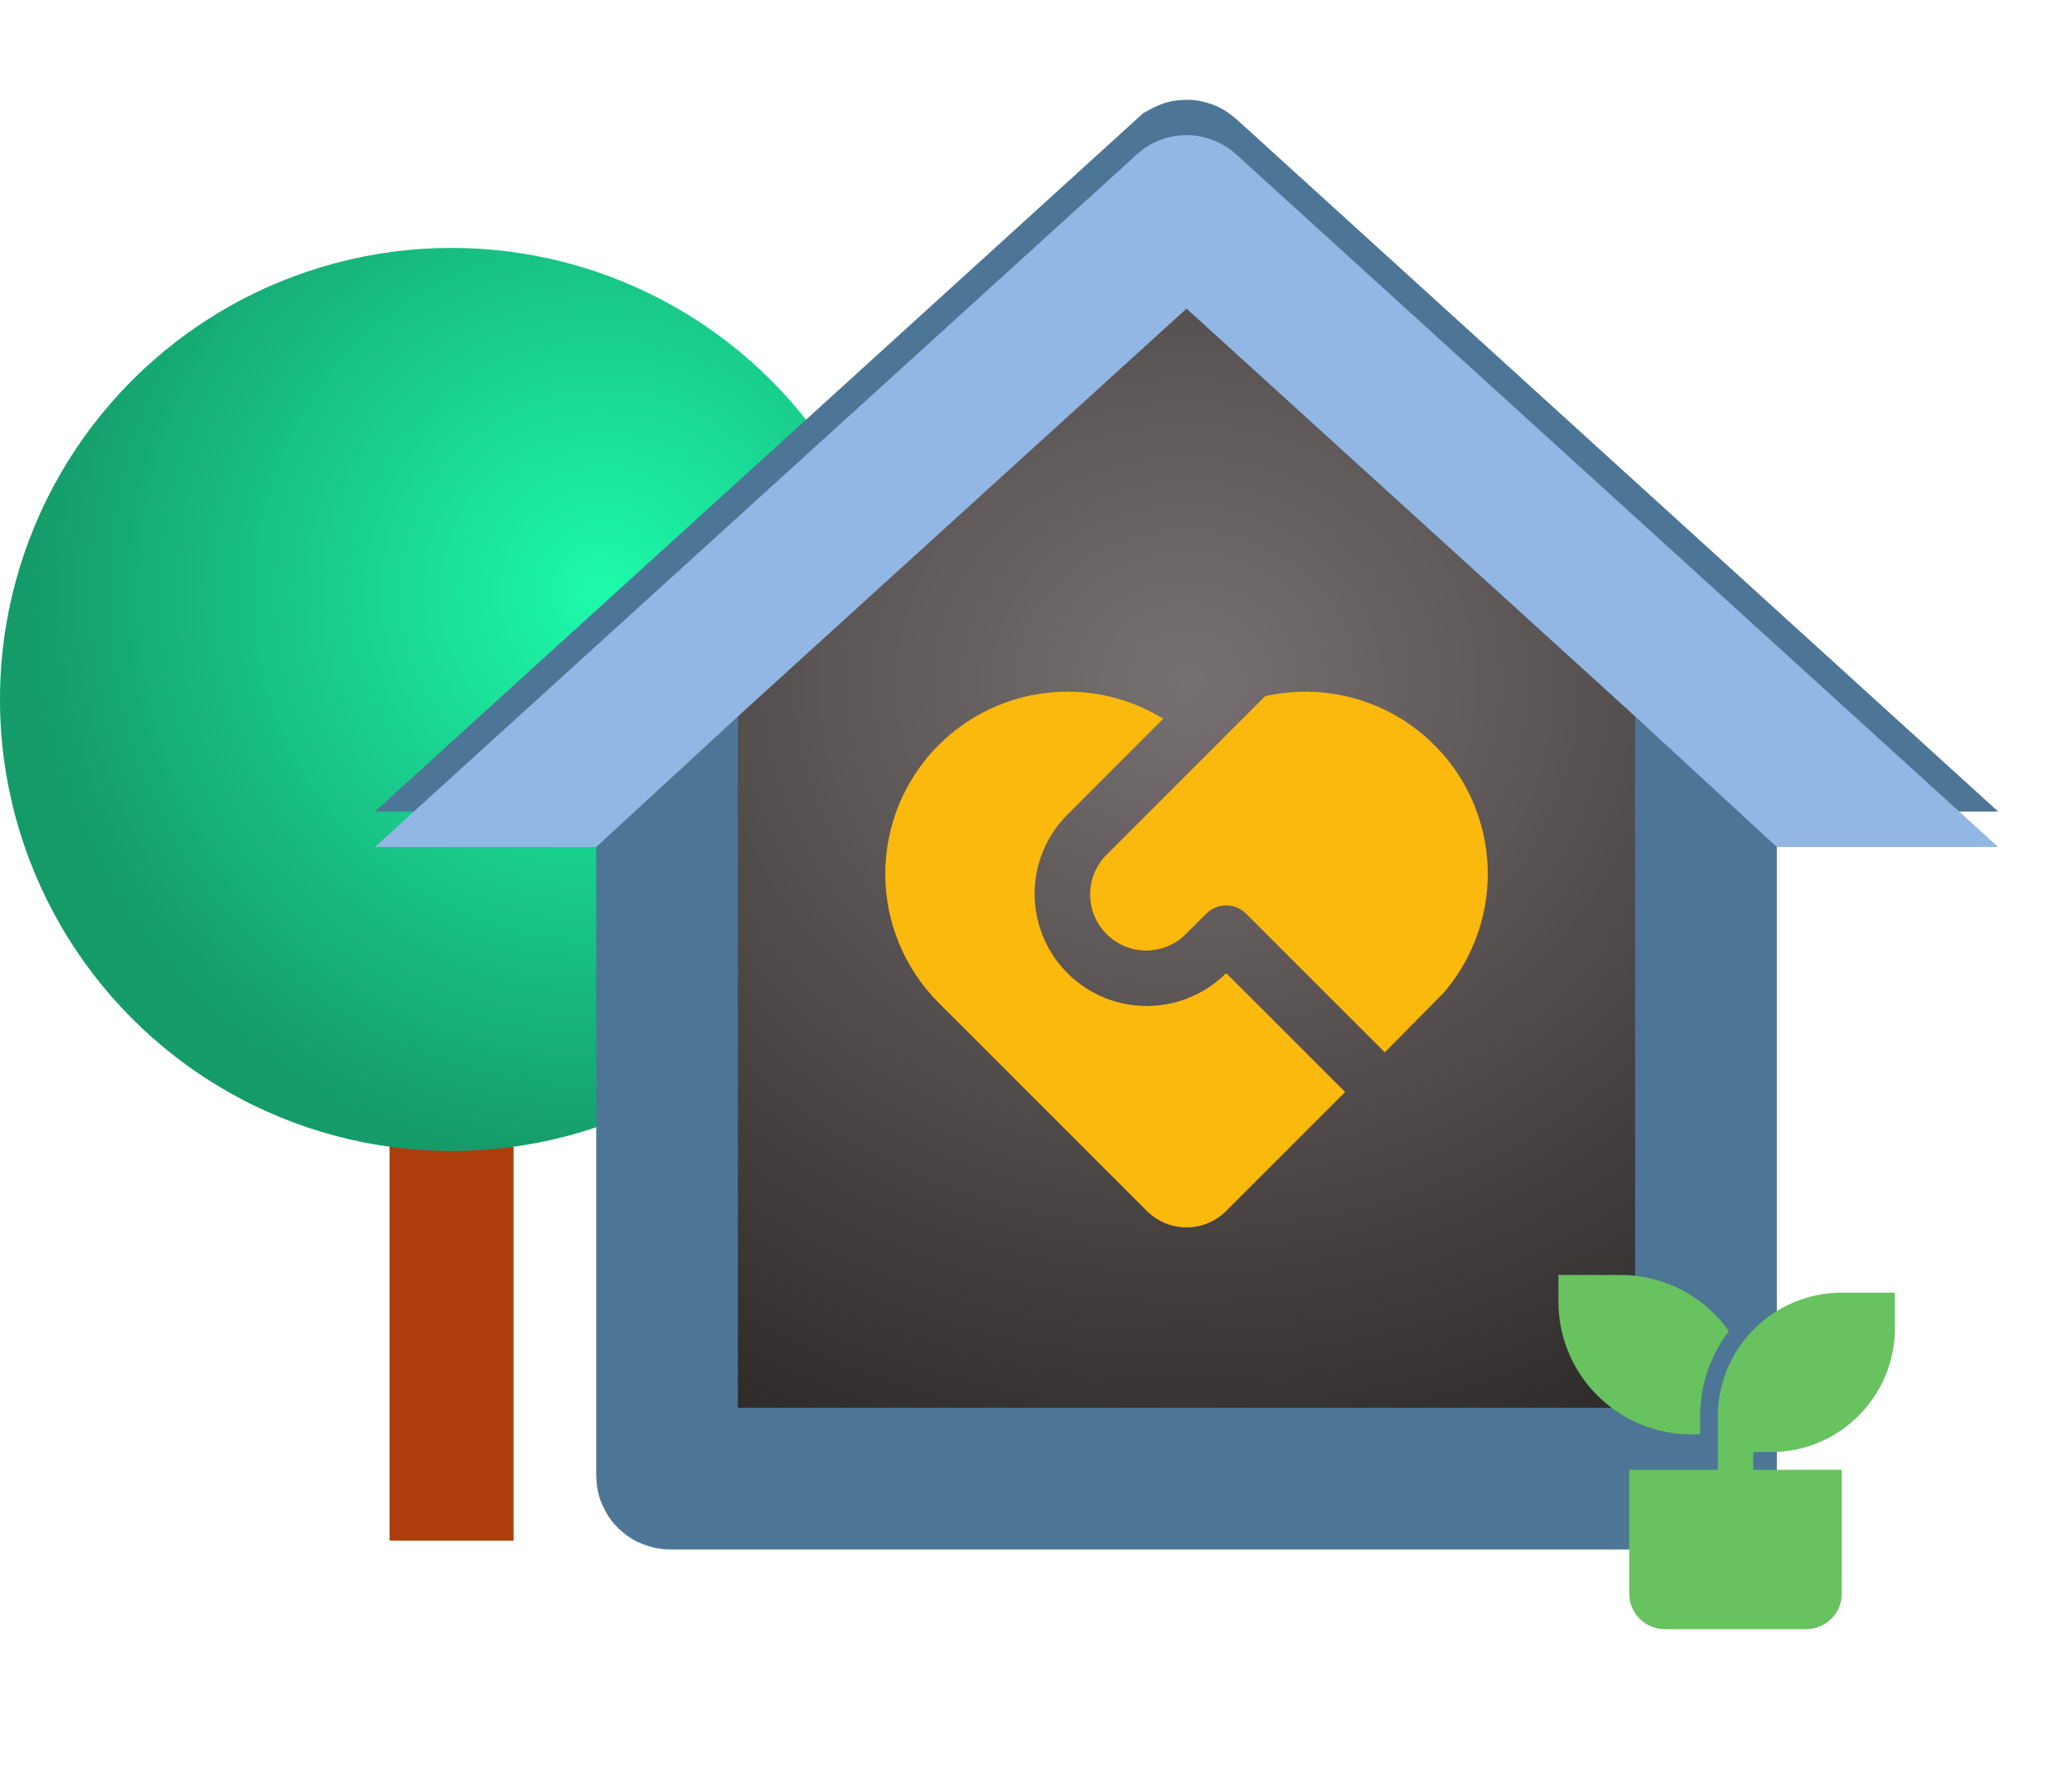 <svg width="117" height="100" viewBox="0 0 117 100" fill="none" xmlns="http://www.w3.org/2000/svg">
<rect x="22" y="59" width="7" height="28" fill="#AD3D0C"/>
<circle cx="25.5" cy="39.5" r="25.5" fill="url(#paint0_radial_2639_825)"/>
<g clip-path="url(#clip0_2639_825)">
<path d="M37.666 45.833V41.833H33.666H31.513L66.886 9.676L66.888 9.675C66.918 9.647 66.958 9.632 67 9.632C67.041 9.632 67.081 9.647 67.112 9.675L67.113 9.676L102.487 41.833H100.333H96.333V45.833V83.333C96.333 83.377 96.316 83.42 96.284 83.451C96.253 83.482 96.211 83.5 96.166 83.5H37.833C37.789 83.5 37.747 83.482 37.715 83.451C37.684 83.42 37.666 83.377 37.666 83.333V45.833Z" fill="url(#paint1_radial_2639_825)" stroke="#4D7596" stroke-width="8"/>
<g clip-path="url(#clip1_2639_825)">
<g filter="url(#filter0_d_2639_825)">
<path d="M21.166 45.833H33.666L42 38.154L67 15.429L92 38.154L100.333 45.833H112.833L69.804 6.717C69.037 6.019 68.037 5.632 67 5.632C65.963 5.632 64.963 6.019 64.196 6.717L21.166 45.833Z" fill="#92B7E4"/>
</g>
<g clip-path="url(#clip2_2639_825)">
<path d="M107 73V75C107 78.866 103.866 82 100 82H99V83H104V90C104 91.105 103.105 92 102 92H94C92.895 92 92 91.105 92 90V83H97V80C97 76.134 100.134 73 104 73H107ZM91.5 72C94.029 72 96.265 73.251 97.624 75.169C96.604 76.51 96 78.185 96 80V81H95.5C91.358 81 88 77.642 88 73.5V72H91.5Z" fill="#67C25F"/>
</g>
<g clip-path="url(#clip3_2639_825)">
<path d="M70.358 51.593C70.061 51.297 69.659 51.13 69.239 51.13C68.819 51.13 68.416 51.297 68.119 51.593L67 52.711C66.708 53.014 66.358 53.255 65.972 53.421C65.586 53.587 65.17 53.674 64.75 53.678C64.329 53.681 63.912 53.601 63.523 53.442C63.134 53.283 62.78 53.048 62.483 52.75C62.186 52.453 61.951 52.099 61.791 51.71C61.632 51.321 61.552 50.904 61.556 50.484C61.559 50.063 61.647 49.648 61.813 49.261C61.979 48.875 62.22 48.526 62.522 48.233L71.436 39.316C73.547 38.836 75.755 39.034 77.747 39.881C79.739 40.728 81.412 42.181 82.531 44.034C83.649 45.888 84.154 48.046 83.975 50.203C83.796 52.36 82.942 54.405 81.533 56.049L78.196 59.429L70.358 51.592V51.593ZM53.005 42.074C54.643 40.436 56.786 39.398 59.087 39.129C61.389 38.859 63.713 39.374 65.686 40.589L60.282 45.995C59.111 47.163 58.444 48.742 58.423 50.396C58.402 52.049 59.028 53.645 60.167 54.843C61.307 56.041 62.87 56.746 64.523 56.806C66.175 56.867 67.786 56.279 69.011 55.169L69.239 54.952L75.957 61.668L69.239 68.386C68.645 68.98 67.84 69.313 67 69.313C66.16 69.313 65.355 68.98 64.761 68.386L53.003 56.628C51.073 54.698 49.989 52.081 49.989 49.351C49.989 46.622 51.073 44.004 53.003 42.074H53.005Z" fill="#FBB80D"/>
</g>
</g>
</g>
<defs>
<filter id="filter0_d_2639_825" x="19.166" y="5.632" width="95.666" height="44.202" filterUnits="userSpaceOnUse" color-interpolation-filters="sRGB">
<feFlood flood-opacity="0" result="BackgroundImageFix"/>
<feColorMatrix in="SourceAlpha" type="matrix" values="0 0 0 0 0 0 0 0 0 0 0 0 0 0 0 0 0 0 127 0" result="hardAlpha"/>
<feOffset dy="2"/>
<feGaussianBlur stdDeviation="1"/>
<feColorMatrix type="matrix" values="0 0 0 0 0 0 0 0 0 0 0 0 0 0 0 0 0 0 0.25 0"/>
<feBlend mode="normal" in2="BackgroundImageFix" result="effect1_dropShadow_2639_825"/>
<feBlend mode="normal" in="SourceGraphic" in2="effect1_dropShadow_2639_825" result="shape"/>
</filter>
<radialGradient id="paint0_radial_2639_825" cx="0" cy="0" r="1" gradientUnits="userSpaceOnUse" gradientTransform="translate(34 33.5) rotate(104.25) scale(32.5)">
<stop stop-color="#1DFBAB"/>
<stop offset="1" stop-color="#159A6A"/>
</radialGradient>
<radialGradient id="paint1_radial_2639_825" cx="0" cy="0" r="1" gradientUnits="userSpaceOnUse" gradientTransform="translate(67 38.5) rotate(90) scale(48.5 54.305)">
<stop stop-color="#777070"/>
<stop offset="1" stop-color="#2C2828"/>
</radialGradient>
<clipPath id="clip0_2639_825">
<rect width="100" height="100" fill="white" transform="translate(17)"/>
</clipPath>
<clipPath id="clip1_2639_825">
<rect width="100" height="100" fill="white" transform="translate(17)"/>
</clipPath>
<clipPath id="clip2_2639_825">
<rect width="24" height="24" fill="white" transform="translate(86 70)"/>
</clipPath>
<clipPath id="clip3_2639_825">
<rect width="38" height="38" fill="white" transform="translate(48 35)"/>
</clipPath>
</defs>
</svg>
